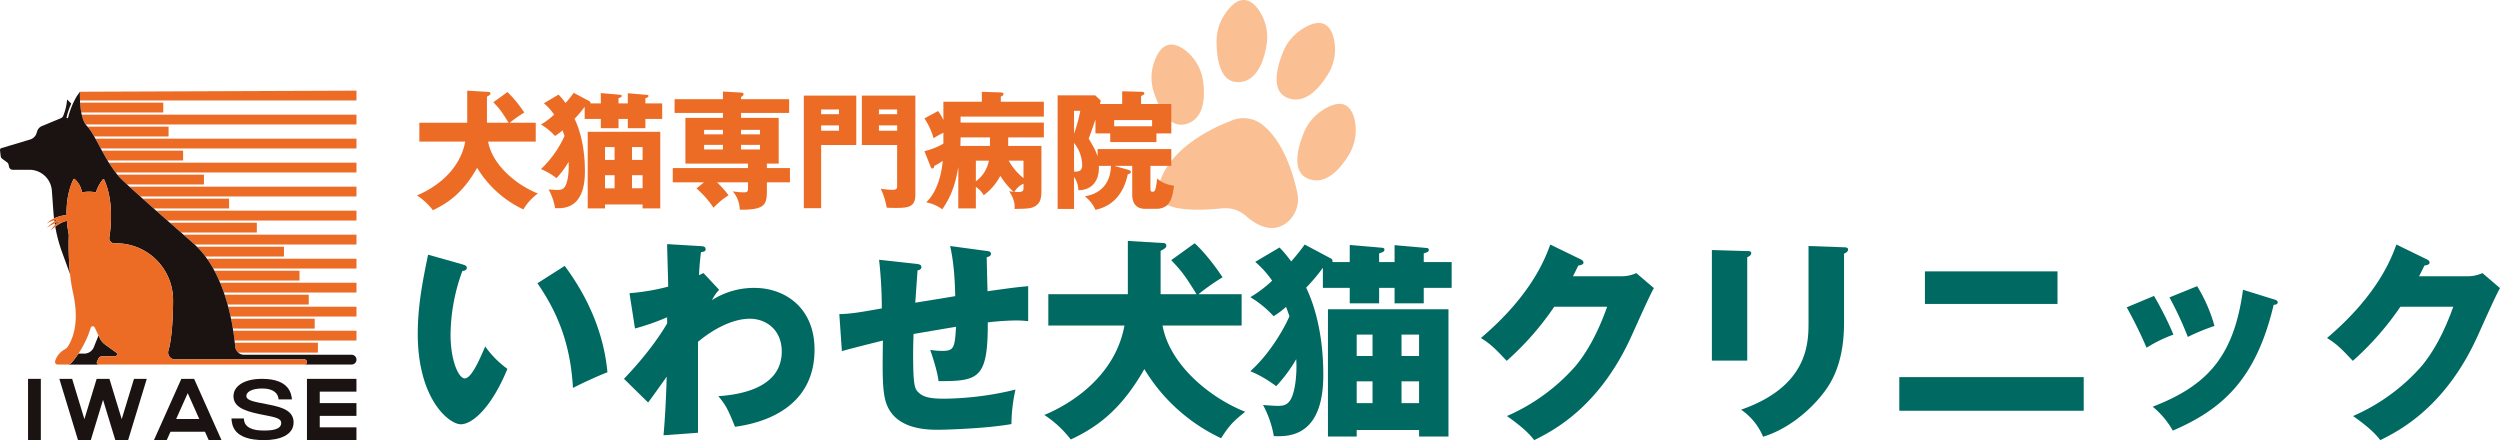 <svg id="グループ_113" data-name="グループ 113" xmlns="http://www.w3.org/2000/svg" xmlns:xlink="http://www.w3.org/1999/xlink" width="1105.401" height="194.609" viewBox="0 0 1105.401 194.609">
  <defs>
    <clipPath id="clip-path">
      <rect id="長方形_232" data-name="長方形 232" width="1105.402" height="194.608" fill="none"/>
    </clipPath>
  </defs>
  <rect id="長方形_231" data-name="長方形 231" width="5.653" height="27.094" transform="translate(12.402 167.514)" fill="#1a1311"/>
  <path id="パス_118" data-name="パス 118" d="M17.718,21.868V48.962H39.6V43.309H23.372V38.238H39.6V32.592H23.372V27.521H39.6V21.868Z" transform="translate(118.008 145.646)" fill="#1a1311"/>
  <path id="パス_119" data-name="パス 119" d="M23.823,28.188l5.1,11.421H18.714ZM21,21.868,8.886,48.962h5.653l1.655-3.7H31.453l1.655,3.7h5.653L26.65,21.868Z" transform="translate(59.183 145.645)" fill="#1a1311"/>
  <path id="パス_120" data-name="パス 120" d="M36.426,21.868,31,39.686,25.571,21.868H19.918L14.5,39.686,9.079,21.868H3.426l8.25,27.094h5.653l5.416-17.818,5.431,17.818h5.653l8.25-27.094Z" transform="translate(22.816 145.646)" fill="#1a1311"/>
  <g id="グループ_112" data-name="グループ 112" transform="translate(0 0)">
    <g id="グループ_111" data-name="グループ 111" clip-path="url(#clip-path)">
      <path id="パス_121" data-name="パス 121" d="M30.4,33.358c-6.572-1.333-10.456-1.724-10.456-3.96,0-1.509,2-3.271,7.04-3.271,5.309,0,7.07,2.467,7.208,4.826h5.921c-.268-2.359-1.034-9.085-13.222-9.085-8.633,0-12.639,3.662-12.639,7.653,0,4.4,4.006,6.4,11.559,7.951,6.289,1.3,9.552,1.57,9.552,3.922,0,3.049-4.65,3.34-7.614,3.34-7.017,0-8.894-2.627-8.894-5.355h-5.5c.222,2.857.674,9.583,14.478,9.583,6.833,0,13-2.229,13-7.844,0-5.048-4.857-6.641-10.433-7.76" transform="translate(88.981 145.645)" fill="#1a1311"/>
      <path id="パス_122" data-name="パス 122" d="M16.984,31.016l.6-1.333a1.955,1.955,0,0,1,1.792-1.164h5.653a.881.881,0,0,0,.513-1.593l-4.872-3.5a7.6,7.6,0,0,1-2.436-2.911l-.552-1.149L15.62,24.513a4.559,4.559,0,0,1-4.228,2.865H8.811a43.277,43.277,0,0,1-2.949,3.93,2.6,2.6,0,0,1-1.976.919h13.88a.86.86,0,0,1-.781-1.21" transform="translate(25.875 128.975)" fill="#1a1311"/>
      <path id="パス_123" data-name="パス 123" d="M4.66,9.569H126.9V5.233L4.637,5.708c0,.008-.069,1.639.023,3.861" transform="translate(30.715 34.852)" fill="#ec6c26"/>
      <path id="パス_124" data-name="パス 124" d="M41.393,10.262V5.926H4.624a38.934,38.934,0,0,0,.513,4.336Z" transform="translate(30.797 39.468)" fill="#ec6c26"/>
      <path id="パス_125" data-name="パス 125" d="M126.2,10.955V6.619H4.717a11.958,11.958,0,0,0,1.739,4.336Z" transform="translate(31.416 44.083)" fill="#ec6c26"/>
      <path id="パス_126" data-name="パス 126" d="M40.887,11.648V7.312H5.052a29.03,29.03,0,0,1,2.942,4.336Z" transform="translate(33.647 48.699)" fill="#ec6c26"/>
      <path id="パス_127" data-name="パス 127" d="M120.932,12.341V8.005H5.508c.758,1.356,1.532,2.819,2.352,4.336Z" transform="translate(36.685 53.314)" fill="#ec6c26"/>
      <path id="パス_128" data-name="パス 128" d="M41.772,13.034V8.7H5.884c.766,1.409,1.586,2.873,2.474,4.336Z" transform="translate(39.189 57.93)" fill="#ec6c26"/>
      <path id="パス_129" data-name="パス 129" d="M115.757,13.726V9.39H6.285c.912,1.455,1.9,2.911,3,4.336Z" transform="translate(41.86 62.539)" fill="#ec6c26"/>
      <path id="パス_130" data-name="パス 130" d="M11.066,14.419H45.047V10.083H6.776c.421.513.85,1.026,1.3,1.532.927.881,1.93,1.823,2.987,2.8" transform="translate(45.13 67.154)" fill="#ec6c26"/>
      <path id="パス_131" data-name="パス 131" d="M107.845,15.112V10.776H7.473c1.5,1.379,3.11,2.834,4.772,4.336Z" transform="translate(49.772 71.77)" fill="#ec6c26"/>
      <path id="パス_132" data-name="パス 132" d="M46.417,15.8V11.469H8.238c1.586,1.425,3.217,2.873,4.872,4.336Z" transform="translate(54.867 76.385)" fill="#ec6c26"/>
      <path id="パス_133" data-name="パス 133" d="M97.562,16.5V12.162H9.017q2.47,2.183,4.926,4.336Z" transform="translate(60.055 81.001)" fill="#ec6c26"/>
      <path id="パス_134" data-name="パス 134" d="M48.266,17.191V12.855H9.8c1.693,1.486,3.348,2.942,4.941,4.336Z" transform="translate(65.297 85.616)" fill="#ec6c26"/>
      <path id="パス_135" data-name="パス 135" d="M15.489,17.875l.008.015H87.058V13.547H10.594c1.609,1.417,3.133,2.765,4.543,4.014.107.1.23.207.352.314" transform="translate(70.558 90.225)" fill="#ec6c26"/>
      <path id="パス_136" data-name="パス 136" d="M12.326,15.229l.069.069c.146.161.291.314.429.475l.069.069.414.475.023.031c.146.161.283.329.421.5l.069.077c.138.169.276.329.406.5l.054.069c.13.153.253.314.375.475l.054.061c.123.169.253.337.383.506l.038.046H49.845V14.241H11.368l.038.038c.314.314.62.628.919.95" transform="translate(75.713 94.848)" fill="#ec6c26"/>
      <path id="パス_137" data-name="パス 137" d="M12.342,15.493l.329.49.015.031.306.46.061.092c.214.329.414.666.628,1l.054.092c.214.337.414.682.613,1.019l.038.084c.092.153.184.314.276.475l.015.031H78.02V14.934H11.951l.031.046.291.429.069.084" transform="translate(79.596 99.463)" fill="#ec6c26"/>
      <path id="パス_138" data-name="パス 138" d="M12.676,16.186c.176.329.345.666.506,1l.061.107.207.429.038.069c.077.169.161.345.245.513l.015.046c.077.153.146.306.222.467l.038.092c.077.161.153.329.23.5.084.184.161.36.237.536l.008.015H50V15.627H12.377l.031.054.23.429.038.077" transform="translate(82.434 104.079)" fill="#ec6c26"/>
      <path id="パス_139" data-name="パス 139" d="M13.181,17.476l.153.391.054.13c.13.337.253.666.383,1l.031.1c.054.138.107.276.153.414l.046.115c.123.337.237.674.36,1.011l.008.031H73V16.319H12.706l.023.046c.138.329.276.666.406,1l.046.107" transform="translate(84.625 108.687)" fill="#ec6c26"/>
      <path id="パス_140" data-name="パス 140" d="M13.334,18.139c.046.153.1.306.146.46l.023.077c.107.337.207.674.306,1.011l.038.123.115.383.031.123.146.49.008.031c.046.161.092.322.13.483l.015.031H50.164V17.013h-37.2l.008.023.345,1.049.015.054" transform="translate(86.357 113.31)" fill="#ec6c26"/>
      <path id="パス_141" data-name="パス 141" d="M13.326,18.28c.038.161.084.314.123.475l.023.092c.084.337.169.674.245,1.011l.031.1c.031.153.069.306.107.46l.008.031.115.521.015.046.1.437.023.115c.038.161.069.322.107.475H69.889V17.7H13.173l.008.015.138.529.008.031" transform="translate(87.735 117.919)" fill="#ec6c26"/>
      <path id="パス_142" data-name="パス 142" d="M13.452,18.973c.038.169.069.337.1.506l.015.077c.038.169.069.337.1.506l.008.054.092.475.008.054.092.5.008.061c.031.153.061.306.084.452l.008.061c.031.161.061.322.084.475l.015.077.077.46v.015H50.321V18.4H13.337l.008.046c.038.169.069.345.107.521v.008" transform="translate(88.827 122.534)" fill="#ec6c26"/>
      <path id="パス_143" data-name="パス 143" d="M13.516,19.443l.023.161.023.138.023.184.015.1.031.2.015.077.031.23.008.046.031.23.015.107.038.291.023.169.015.107.023.176.015.115.023.169.015.115.015.169.023.13.015.115.015.161.015.123.015.138.015.146.015.123.015.123.015.13v.015H67.957V19.091H13.462v.031l.031.176.023.146" transform="translate(89.66 127.15)" fill="#ec6c26"/>
      <path id="パス_144" data-name="パス 144" d="M13.576,20.021l.015.153.008.1.015.146.008.046.015.176.008.084.008.092.015.161.008.077.008.069.031.345A3.964,3.964,0,0,0,14.725,23.8l.123.123.008.008.115.115.015.015.077.069H50.3V19.784H13.553l.023.2v.038" transform="translate(90.266 131.765)" fill="#ec6c26"/>
      <path id="パス_145" data-name="パス 145" d="M155.448,121.593H107.924a3.949,3.949,0,0,1-3.945-3.623c-.8-9.261-4.359-33.092-18.293-45.448C76.448,64.332,61.741,51.647,53.2,43.5c-7.369-8.3-10.456-18.423-14.93-23.249C34.83,16.556,35.351,5.3,35.351,5.3c-.582.835-1.072,1.494-1.478,2.107a35.844,35.844,0,0,0-3.761,9.315.337.337,0,0,1-.337.276l-.077-.008a.345.345,0,0,1-.268-.414,34,34,0,0,1,2.076-6.036l-1.854-1.8a23.484,23.484,0,0,1-1.693,7.2,1.94,1.94,0,0,1-1.072,1.072L18.5,20.493A3.568,3.568,0,0,0,16.461,22.7l-.322.988a4.217,4.217,0,0,1-2.8,2.727L.627,30.221a.886.886,0,0,0-.62.95L.3,33.745a1.742,1.742,0,0,0,.712,1.218l2.122,1.555a1.723,1.723,0,0,1,.651,1l.214.98A1.663,1.663,0,0,0,5.622,39.8h7.384a9.954,9.954,0,0,1,9.928,9.238l.666,9.231c.069,1.019.169,2.022.291,3.033a16.822,16.822,0,0,1,5.538-1.478l-.015-.674c-.061-8.564,2.4-13.857,3.079-15.16a.308.308,0,0,1,.467-.107,9.725,9.725,0,0,1,3.21,5.5.438.438,0,0,0,.521.329,15.205,15.205,0,0,1,5.347.023.436.436,0,0,0,.483-.283,17.9,17.9,0,0,1,2.957-5.385.338.338,0,0,1,.567.069c4.182,9.131,3.087,20.537,2.306,25.585a2.254,2.254,0,0,0,2.229,2.6h.85A25.088,25.088,0,0,1,76.525,97.425v.337c0,10.5-1,18.683-2.053,21.924a3.043,3.043,0,0,0,2.911,3.953h57.2a1.145,1.145,0,0,1,0,2.29h20.782a2.226,2.226,0,0,0,2.183-1.609,2.172,2.172,0,0,0-2.1-2.727" transform="translate(0.001 35.265)" fill="#1a1311"/>
      <path id="パス_146" data-name="パス 146" d="M3.157,13.922l.115.751A15.5,15.5,0,0,1,5.8,12.735c-.965.383-1.854.789-2.643,1.187" transform="translate(21.026 84.817)" fill="#1a1311"/>
      <path id="パス_147" data-name="パス 147" d="M9.179,19.24a2.8,2.8,0,0,0-.054-.666,49.28,49.28,0,0,1-.8-5.829,13.911,13.911,0,0,0-5.132,2.612A66.564,66.564,0,0,0,6.215,26.663l3.531,9.675a129.9,129.9,0,0,1-.567-17.1" transform="translate(21.239 84.877)" fill="#1a1311"/>
      <path id="パス_148" data-name="パス 148" d="M3.132,13.023l.069.521c.85-.536,1.494-.873,1.494-.873a11.961,11.961,0,0,0-1.563.352" transform="translate(20.86 84.391)" fill="#1a1311"/>
      <path id="パス_149" data-name="パス 149" d="M116.587,90.143h-57.2a3.036,3.036,0,0,1-2.9-3.953c1.042-3.24,2.053-11.421,2.053-21.924V63.93a25.1,25.1,0,0,0-25.095-25.1h-.85a2.26,2.26,0,0,1-2.237-2.6c.789-5.048,1.877-16.462-2.3-25.585a.342.342,0,0,0-.575-.069,17.928,17.928,0,0,0-2.957,5.377.429.429,0,0,1-.483.291,15.018,15.018,0,0,0-5.347-.023.443.443,0,0,1-.521-.337,9.772,9.772,0,0,0-3.2-5.5.317.317,0,0,0-.467.107c-.689,1.31-3.148,6.6-3.079,15.16l.015.674c-.628.054-5.707.529-8.74,3.738A14.45,14.45,0,0,1,7.566,28.31,17.785,17.785,0,0,0,2.7,31.987,32.921,32.921,0,0,1,8.83,28.793s-3.309,1.93-4.305,4.359c0,0,3.179-3.393,7.04-4.29a49.5,49.5,0,0,0,.8,5.829,2.8,2.8,0,0,1,.054.666c-.084,2.191-.444,15,1.869,25.3,2.375,10.617,1.072,18.476-2.2,23.678a4.249,4.249,0,0,1-1.478,1.4,8.735,8.735,0,0,0-4.251,5.247,1.2,1.2,0,0,0,1.195,1.448h4.205a2.572,2.572,0,0,0,1.976-.912,44,44,0,0,0,8.388-15.351.938.938,0,0,1,1.747-.138l2.237,4.7a7.652,7.652,0,0,0,2.436,2.9l4.872,3.508a.879.879,0,0,1-.513,1.593H27.261a1.972,1.972,0,0,0-1.8,1.157l-.59,1.341a.85.85,0,0,0,.774,1.2h90.942a1.145,1.145,0,1,0,0-2.29" transform="translate(17.996 68.76)" fill="#ec6c26"/>
      <path id="パス_150" data-name="パス 150" d="M113.205,9.65A13.618,13.618,0,0,0,99.968,7.735c-9.851,3.746-29.385,13.214-32.9,30.342,0,0-5,12.011,28.435,8.61A13.779,13.779,0,0,1,106.058,50.1c4.114,3.654,10.839,7.744,17.32,3.416a13.275,13.275,0,0,0,5.293-13.88c-1.793-8.281-6.12-22.674-15.466-29.982" transform="translate(444.919 45.434)" fill="#fac094"/>
      <path id="パス_151" data-name="パス 151" d="M80.73,4.615c-4.5-3.079-10.1-3.922-13.367,6.6a20.441,20.441,0,0,0,.1,12.287c2.191,6.887,6.871,16.914,14.976,14,7.315-2.627,7.729-11.559,6.917-18.17A20.758,20.758,0,0,0,80.73,4.615" transform="translate(442.679 17.139)" fill="#fac094"/>
      <path id="パス_152" data-name="パス 152" d="M88.453,3.839c-3.34-4.313-8.38-6.764-14.639,2.513a21.324,21.324,0,0,0-3.593,11.981c.008,7.339,1.425,18.461,9.981,17.994,7.714-.421,10.778-8.985,12-15.658a21.263,21.263,0,0,0-3.754-16.83" transform="translate(467.695 -0.002)" fill="#fac094"/>
      <path id="パス_153" data-name="パス 153" d="M98.853,7.63c-1.478-5.255-5.224-9.414-14.508-3.171a21.3,21.3,0,0,0-7.829,9.759C73.766,21.02,70.9,31.859,79,34.64c7.316,2.513,13.375-4.274,17.013-10A21.235,21.235,0,0,0,98.853,7.63" transform="translate(490.778 8.831)" fill="#fac094"/>
      <path id="パス_154" data-name="パス 154" d="M100.051,12.3c-1.478-5.255-5.224-9.414-14.508-3.171a21.314,21.314,0,0,0-7.836,9.759c-2.742,6.8-5.607,17.642,2.482,20.422,7.323,2.513,13.382-4.282,17.013-10a21.238,21.238,0,0,0,2.85-17.006" transform="translate(498.742 39.921)" fill="#fac094"/>
      <path id="パス_155" data-name="パス 155" d="M43.938,19c.843.283,1.869.567,1.869,1.409,0,1.21-1.126,1.4-1.961,1.494a83.72,83.72,0,0,0-5.232,28.144c0,11.406,3.547,19.35,6.258,19.35,3,0,6.542-8.227,9.07-14.118a42.356,42.356,0,0,0,9.82,9.912c-7.484,18.139-15.995,24.5-20.575,24.5-5.24,0-19.074-11.13-19.074-40.017,0-11.965,2.053-22.9,4.581-34.969Zm45.157.659c10.28,13.834,17.3,29.729,18.89,47.026-5.523,2.16-12.157,5.332-15.244,6.925-1.126-19.825-6.917-33.475-15.7-46.283Z" transform="translate(160.598 97.911)" fill="#006961"/>
      <path id="パス_156" data-name="パス 156" d="M78.095,34.283a18.429,18.429,0,0,0-3.171,4.581,34.419,34.419,0,0,1,18.783-5.416c13.191,0,26.566,8.5,26.566,27.3,0,28.979-28.711,33.184-35.16,34.119-3-7.568-4.205-9.813-7.392-13.551,10.2-.659,28.059-3.838,28.059-19.733,0-9.537-6.833-14.493-14.118-14.493-7.959,0-16.653,4.956-22.912,10.2v40.2L53.505,98.614c1.026-11.689,1.318-23,1.4-25.9-2.712,3.83-7.568,10.655-8.219,11.406L36.017,73.649c12.348-12.9,17.864-22.437,19.082-24.5V46.44A106.106,106.106,0,0,1,40.889,51.4L38.453,35.785a95.069,95.069,0,0,0,17.113-2.9c0-2.987-.467-16.079-.467-18.791l14.21.843c1.777.092,2.8.184,2.8,1.4,0,1.026-.843,1.118-2.053,1.31-.659,5.607-.751,7.944-.85,10.188.567-.276.85-.467,1.969-.935Z" transform="translate(239.881 93.848)" fill="#006961"/>
      <path id="パス_157" data-name="パス 157" d="M113.337,16.353c1.31.184,2.153.283,2.153,1.31s-1.118,1.31-1.869,1.494c0,.467.276,13.75.375,15.052,11.6-1.678,14.677-1.961,17.956-2.244V47.4c-1.5-.1-3.087-.283-5.423-.283a123.58,123.58,0,0,0-12.44.843c.1,25.057-4.114,25.991-21.786,25.991-.467-4.765-3.462-13.183-3.654-13.834a31.057,31.057,0,0,0,5.24.46c5.24,0,5.615-1.3,6.166-10.655-2.987.467-16.079,2.712-18.783,3.179-.092,2.9-.191,5.707-.191,8.511,0,14.861.751,15.8,2.528,17.481,2.053,1.877,4.857,2.62,11.314,2.62a138.2,138.2,0,0,0,31.415-4.022,71.932,71.932,0,0,0-1.785,15.244c-12.241,2.145-30.94,2.52-32.25,2.52-5.423,0-20.009-.184-23.463-12.9-1.41-5.332-1.31-12.716-1.126-26.558-11.222,2.811-14.493,3.654-18.139,4.673L48.447,44.312c5.048-.1,9.445-.843,18.791-2.528a197.8,197.8,0,0,0-1.21-21.5l16.178,1.777c1.4.184,2.52.276,2.52,1.494,0,1.026-1.026,1.31-1.685,1.4-.184,2.336-.835,12.249-1.026,14.309,2.811-.467,11.781-1.877,17.68-2.9-.1-4.864-.375-14.026-2.252-22.161Z" transform="translate(322.668 94.574)" fill="#006961"/>
      <path id="パス_158" data-name="パス 158" d="M127.6,37.47c-4.4-7.017-5.9-9.537-11.222-15.052l10.372-7.484c5.8,5.332,11.046,13.091,12.348,15.052a94.8,94.8,0,0,0-10.663,7.484h19.082V51.3H112.546c3.087,17.113,20.56,31.8,36.555,38.148-5.423,4.305-7.2,6.266-10.655,11.69A78.56,78.56,0,0,1,104.5,70.57C93.847,89.36,82.717,96.653,71.97,101.7A47.4,47.4,0,0,0,60.28,90.854C71.87,86.089,91.6,73.841,95.716,51.3H62.05V37.47H97.21V13.907l15.612.935a1.215,1.215,0,0,1,1.409,1.218c0,.935-1.034,1.4-2.536,2.244V37.47Z" transform="translate(401.479 92.623)" fill="#006961"/>
      <path id="パス_159" data-name="パス 159" d="M85.078,15.425a53.955,53.955,0,0,1,5.148,6.166,87.552,87.552,0,0,0,5.983-7.476l11.59,6.166a1.286,1.286,0,0,1,.651,1.593h7.676V14.3l14.11,1.218c.567.092,1.226.092,1.226.843,0,.935-.751,1.118-2.344,1.685v3.83h6.833V14.391l13.834,1.218c.743.092,1.3.092,1.3.843s-.276.935-2.237,1.593v3.83h12.341V33.281H148.85v6.825h-12.9V33.281h-6.833v6.825H116.125V33.281H104.252V24.4a83.536,83.536,0,0,1-7.392,8.786c1.785,3.83,7.576,16.454,7.576,38.615,0,27.393-15.336,27.3-21.878,27.018a44.526,44.526,0,0,0-4.765-13.742c1.4.092,4.948.375,6.45.375,3.547,0,6.442-.467,7.852-10.188a55.8,55.8,0,0,0,.375-10.479,64.041,64.041,0,0,1-8.878,11.965,51.655,51.655,0,0,0-11.421-6.634c8.61-7.668,14.968-18.882,17.3-24.306-.935-2.627-1.126-3.179-1.5-4.114a40.775,40.775,0,0,1-5.508,4.114,45.071,45.071,0,0,0-10.3-8.419A52.823,52.823,0,0,0,81.808,30.1a42.518,42.518,0,0,0-7.476-8.319ZM119.2,96.11v2.9H106.489V42.726h53.292V99.013H146.789v-2.9Zm7.009-42.162H119.2v9.445h7.009Zm0,20.66H119.2v9.629h7.009Zm20.575-20.66h-7.76v9.445h7.76Zm-7.76,30.289h7.76V74.608h-7.76Z" transform="translate(480.675 94.008)" fill="#006961"/>
      <path id="パス_160" data-name="パス 160" d="M147.574,28.141a15.457,15.457,0,0,0,6.626-1.4l7.767,6.641c-1.678,2.8-7.384,15.612-9.537,20.384-14.4,32.349-35.153,42.729-43.38,46.842-1.586-2.061-4.213-5.148-12.057-10.663a85.9,85.9,0,0,0,30.38-22.161c7.576-9.162,11.881-20.476,13.934-26.175H117.921A128.339,128.339,0,0,1,96.894,65.546c-5.048-5.332-6.925-7.3-11.414-10.1,22.728-19.258,28.611-35.712,30.672-41.327l13.474,6.549c.368.184,1.21.651,1.21,1.4,0,.935-1.318,1.21-2.252,1.31-1.486,2.9-1.77,3.646-2.421,4.765Z" transform="translate(569.316 94.008)" fill="#006961"/>
      <path id="パス_161" data-name="パス 161" d="M114.44,16.438c1.1,0,1.762.1,1.762.942,0,.935-1.111,1.494-1.762,1.77V64.873H98.813v-48.9Zm42.805-1.678c.935,0,1.785.184,1.785.935,0,1.118-1.126,1.586-1.785,1.869v30.48c0,10.188-1.777,20.476-7.476,28.894-5.14,7.568-15.52,17.664-28.32,21.594a26.867,26.867,0,0,0-9.736-11.965c29.262-10.2,29.829-28.894,29.829-38.424V14.2Z" transform="translate(658.117 94.581)" fill="#006961"/>
      <path id="パス_162" data-name="パス 162" d="M191.167,77.291H109.631V62.422h81.536Zm-11.59-47.225H120.953v-14.4h58.624Z" transform="translate(730.168 104.325)" fill="#006961"/>
      <path id="パス_163" data-name="パス 163" d="M134.815,20.824a145.353,145.353,0,0,1,8.6,17.105,60.7,60.7,0,0,0-11.873,5.8,197.9,197.9,0,0,0-8.786-17.856Zm52.917,1.494c1.034.276,1.785.559,1.785,1.4,0,.935-1.31,1.026-1.785,1.026-7.844,33.192-22.9,46.283-44.6,55.636a37.482,37.482,0,0,0-8.886-10.571c23.938-9.254,35.9-21.97,39.925-51.707Zm-33.843-5.8a68.108,68.108,0,0,1,7.668,17.58,94.7,94.7,0,0,0-11.781,4.857,148.376,148.376,0,0,0-8.128-17.481Z" transform="translate(817.596 110.02)" fill="#006961"/>
      <path id="パス_164" data-name="パス 164" d="M196.406,28.141a15.522,15.522,0,0,0,6.634-1.4l7.76,6.641c-1.677,2.8-7.384,15.612-9.537,20.384-14.4,32.349-35.153,42.729-43.38,46.842-1.593-2.061-4.213-5.148-12.057-10.663a85.824,85.824,0,0,0,30.38-22.161c7.568-9.162,11.881-20.476,13.934-26.175H166.761a128.66,128.66,0,0,1-21.035,23.938c-5.048-5.332-6.917-7.3-11.406-10.1,22.72-19.258,28.611-35.712,30.672-41.327l13.459,6.549c.375.184,1.218.651,1.218,1.4,0,.935-1.31,1.21-2.252,1.31-1.486,2.9-1.77,3.646-2.421,4.765Z" transform="translate(894.602 94.008)" fill="#006961"/>
      <path id="パス_165" data-name="パス 165" d="M64.6,19.419c-2.643-4.221-3.539-5.738-6.756-9.062l6.251-4.5a55.164,55.164,0,0,1,7.438,9.062,57.668,57.668,0,0,0-6.427,4.5H76.6v8.334H55.534C57.4,38.056,67.928,46.888,77.55,50.718a23.027,23.027,0,0,0-6.412,7.04A47.321,47.321,0,0,1,50.693,39.351c-6.412,11.314-13.114,15.7-19.58,18.745a28.354,28.354,0,0,0-7.047-6.534c6.986-2.873,18.859-10.242,21.349-23.808H25.131V19.419H46.3V5.232L55.71,5.8a.732.732,0,0,1,.85.728c0,.567-.628.85-1.532,1.356V19.419Z" transform="translate(160.285 34.846)" fill="#ec6c26"/>
      <path id="パス_166" data-name="パス 166" d="M38.993,6.146a33.638,33.638,0,0,1,3.1,3.715,51.946,51.946,0,0,0,3.6-4.5L52.675,9.08a.771.771,0,0,1,.4.95h4.611V5.472l8.5.735c.337.054.728.054.728.506,0,.559-.444.674-1.4,1.011V10.03h4.106v-4.5l8.334.735c.452.054.789.054.789.506s-.169.559-1.348.958V10.03h7.43V16.9h-7.43v4.106H69.619V16.9H65.513v4.106H57.684V16.9H50.545V11.554a51.832,51.832,0,0,1-4.451,5.293c1.065,2.306,4.558,9.9,4.558,23.249,0,16.492-9.231,16.439-13.176,16.27A26.536,26.536,0,0,0,34.6,48.086c.85.061,2.987.222,3.891.222,2.13,0,3.876-.276,4.726-6.136a34.025,34.025,0,0,0,.222-6.3,37.932,37.932,0,0,1-5.354,7.208,30.223,30.223,0,0,0-6.864-4A46.489,46.489,0,0,0,41.644,24.439c-.567-1.57-.682-1.907-.9-2.474a23.46,23.46,0,0,1-3.317,2.474,27.26,27.26,0,0,0-6.2-5.063,31.235,31.235,0,0,0,5.8-4.389,25.77,25.77,0,0,0-4.5-5.01ZM59.546,54.735v1.739h-7.66V22.585H83.974V56.474H76.153V54.735Zm4.221-25.394H59.546v5.684h4.221Zm0,12.44H59.546v5.8h4.221Zm12.387-12.44H71.48v5.684h4.673ZM71.48,47.58h4.673v-5.8H71.48Z" transform="translate(207.972 35.678)" fill="#ec6c26"/>
      <path id="パス_167" data-name="パス 167" d="M61.01,14.737H39.631V8.662H61.01V5.284l8,.452c.559.054,1.118.107,1.118.789,0,.391-.559.9-1.118,1.18v.958H90.288v6.075H69.015v2.2H85.669V37.143H80.437v1.976h10.2v6.3h-10.2v3.991c0,5.914-1.011,8.281-11.988,8.112a12.847,12.847,0,0,0-3.1-8.112,33.012,33.012,0,0,0,4.9.452c1.4,0,1.854-.222,1.854-1.915V45.424H58.375a40.686,40.686,0,0,1,5.117,5.738,31.408,31.408,0,0,0-6.641,5.523,41.439,41.439,0,0,0-7.545-8.564l3.325-2.7h-13.8v-6.3H72.1V37.143H44.411V16.935h16.6Zm0,7.492H52.684V24.2H61.01Zm0,6.641H52.684V30.9H61.01Zm8-4.673H77.4V22.228h-8.38Zm0,6.7H77.4V28.87h-8.38Z" transform="translate(258.643 35.192)" fill="#ec6c26"/>
      <path id="パス_168" data-name="パス 168" d="M69.593,5.519V27.366H54.058V55.288H46.4V5.519Zm-7.653,6.136H54.058v2.084h7.882Zm-7.882,9.407h7.882V18.695H54.058ZM95.715,5.519V49.313c0,5.24-2.758,5.86-8.388,5.86-2.765,0-3.378-.054-4.282-.115A31.916,31.916,0,0,0,80.4,46.67a30.508,30.508,0,0,0,5.063.506c.95,0,2.191,0,2.191-1.463V27.366H72.067V5.519Zm-8.059,6.136H79.613v2.084h8.043Zm-8.043,9.407h8.043V18.695H79.613Z" transform="translate(309.021 36.757)" fill="#ec6c26"/>
      <path id="パス_169" data-name="パス 169" d="M76.1,56.86H68.328V38.567c-1.463,8.947-3.822,13.9-7.086,18.691a17.61,17.61,0,0,0-7.1-3.095c5.745-5.462,6.986-14.807,7.323-18.354a27.3,27.3,0,0,1-3.723,2.252c-.054.4-.222,1.18-.843,1.18-.444,0-.735-.559-.958-1.18L53.36,31.535a29.453,29.453,0,0,0,8.38-3.325V23.423A30.742,30.742,0,0,0,57.4,25.844a30.172,30.172,0,0,0-4.045-8.779L59.373,13.8a20.657,20.657,0,0,1,2.367,3.991v-8.1H78.746V5.3l8.327.283c.4,0,1.241.054,1.241.728,0,.62-.728.9-1.187,1.072V9.688h19.036v6.588H69.339v2.643h36.823v6.534H90.39v3.769h14.7V48.081c0,3.21,0,5.914-2.482,7.6-1.907,1.241-3.263,1.295-9.4,1.409.169-2.367-.169-4.336-2.413-7.882.781.169,1.18.23,1.961.337A36.586,36.586,0,0,1,86.9,42.451a24.252,24.252,0,0,1-7.323,8.556A11.34,11.34,0,0,0,76.1,47.346Zm6.251-31.407H69.339c0,.9,0,1.907-.107,3.769H82.346ZM76.1,44.872a14.592,14.592,0,0,0,5.745-9.116H76.1Zm14.531-9.116a25.939,25.939,0,0,0,6.527,7.706V35.756Zm6.527,10.188a8.533,8.533,0,0,0-4,3.6c4,.337,4-.506,4-1.854Z" transform="translate(355.39 35.292)" fill="#ec6c26"/>
      <path id="パス_170" data-name="パス 170" d="M89.59,10.9V5.269l8.556.23c.95,0,1.241.283,1.241.674,0,.559-.735.9-1.463,1.18V10.9h13.39V23.906h-6.58v3.822H84.3V23.906H77.77v-6.2c-.9,2.765-1.923,5.684-2.987,8.5,1.524,2.589,3.263,5.408,3.937,7.944V30.831h32.594v7.43h-9.231V48.335c0,.62,0,1.356.958,1.356.506,0,.965-.115,1.241-1.187a30.986,30.986,0,0,0,.781-4.673c.965.843,2.873,2.536,7.438,3.21-.559,4.336-1.126,6.588-3.095,8.671a7.15,7.15,0,0,1-4.343,1.517H99.556c-2.482,0-5.523-1.18-5.523-6.3V38.262H86.158l5.906,1.685c.728.222,1.356.337,1.356,1.072,0,.452-.345.674-1.356.95C90.325,50.25,85.653,56.049,77.77,57.68a15.185,15.185,0,0,0-4.726-5.967C79.4,50.7,84.358,46.7,84.634,38.262H79.279c.345,8.327-4.841,10.8-9.054,10.755A11.13,11.13,0,0,0,68.3,43.1V57.282H61.048V7.069h16.6L80.13,9.383,79.739,10.9ZM68.3,13.887V24.014a64.786,64.786,0,0,0,2.765-10.127Zm0,26.9c2.6.115,3.608-.62,3.608-2.98A15.958,15.958,0,0,0,68.3,28.127ZM86.043,20.75h16.776V17.993H86.043Z" transform="translate(406.594 35.092)" fill="#ec6c26"/>
    </g>
  </g>
</svg>
